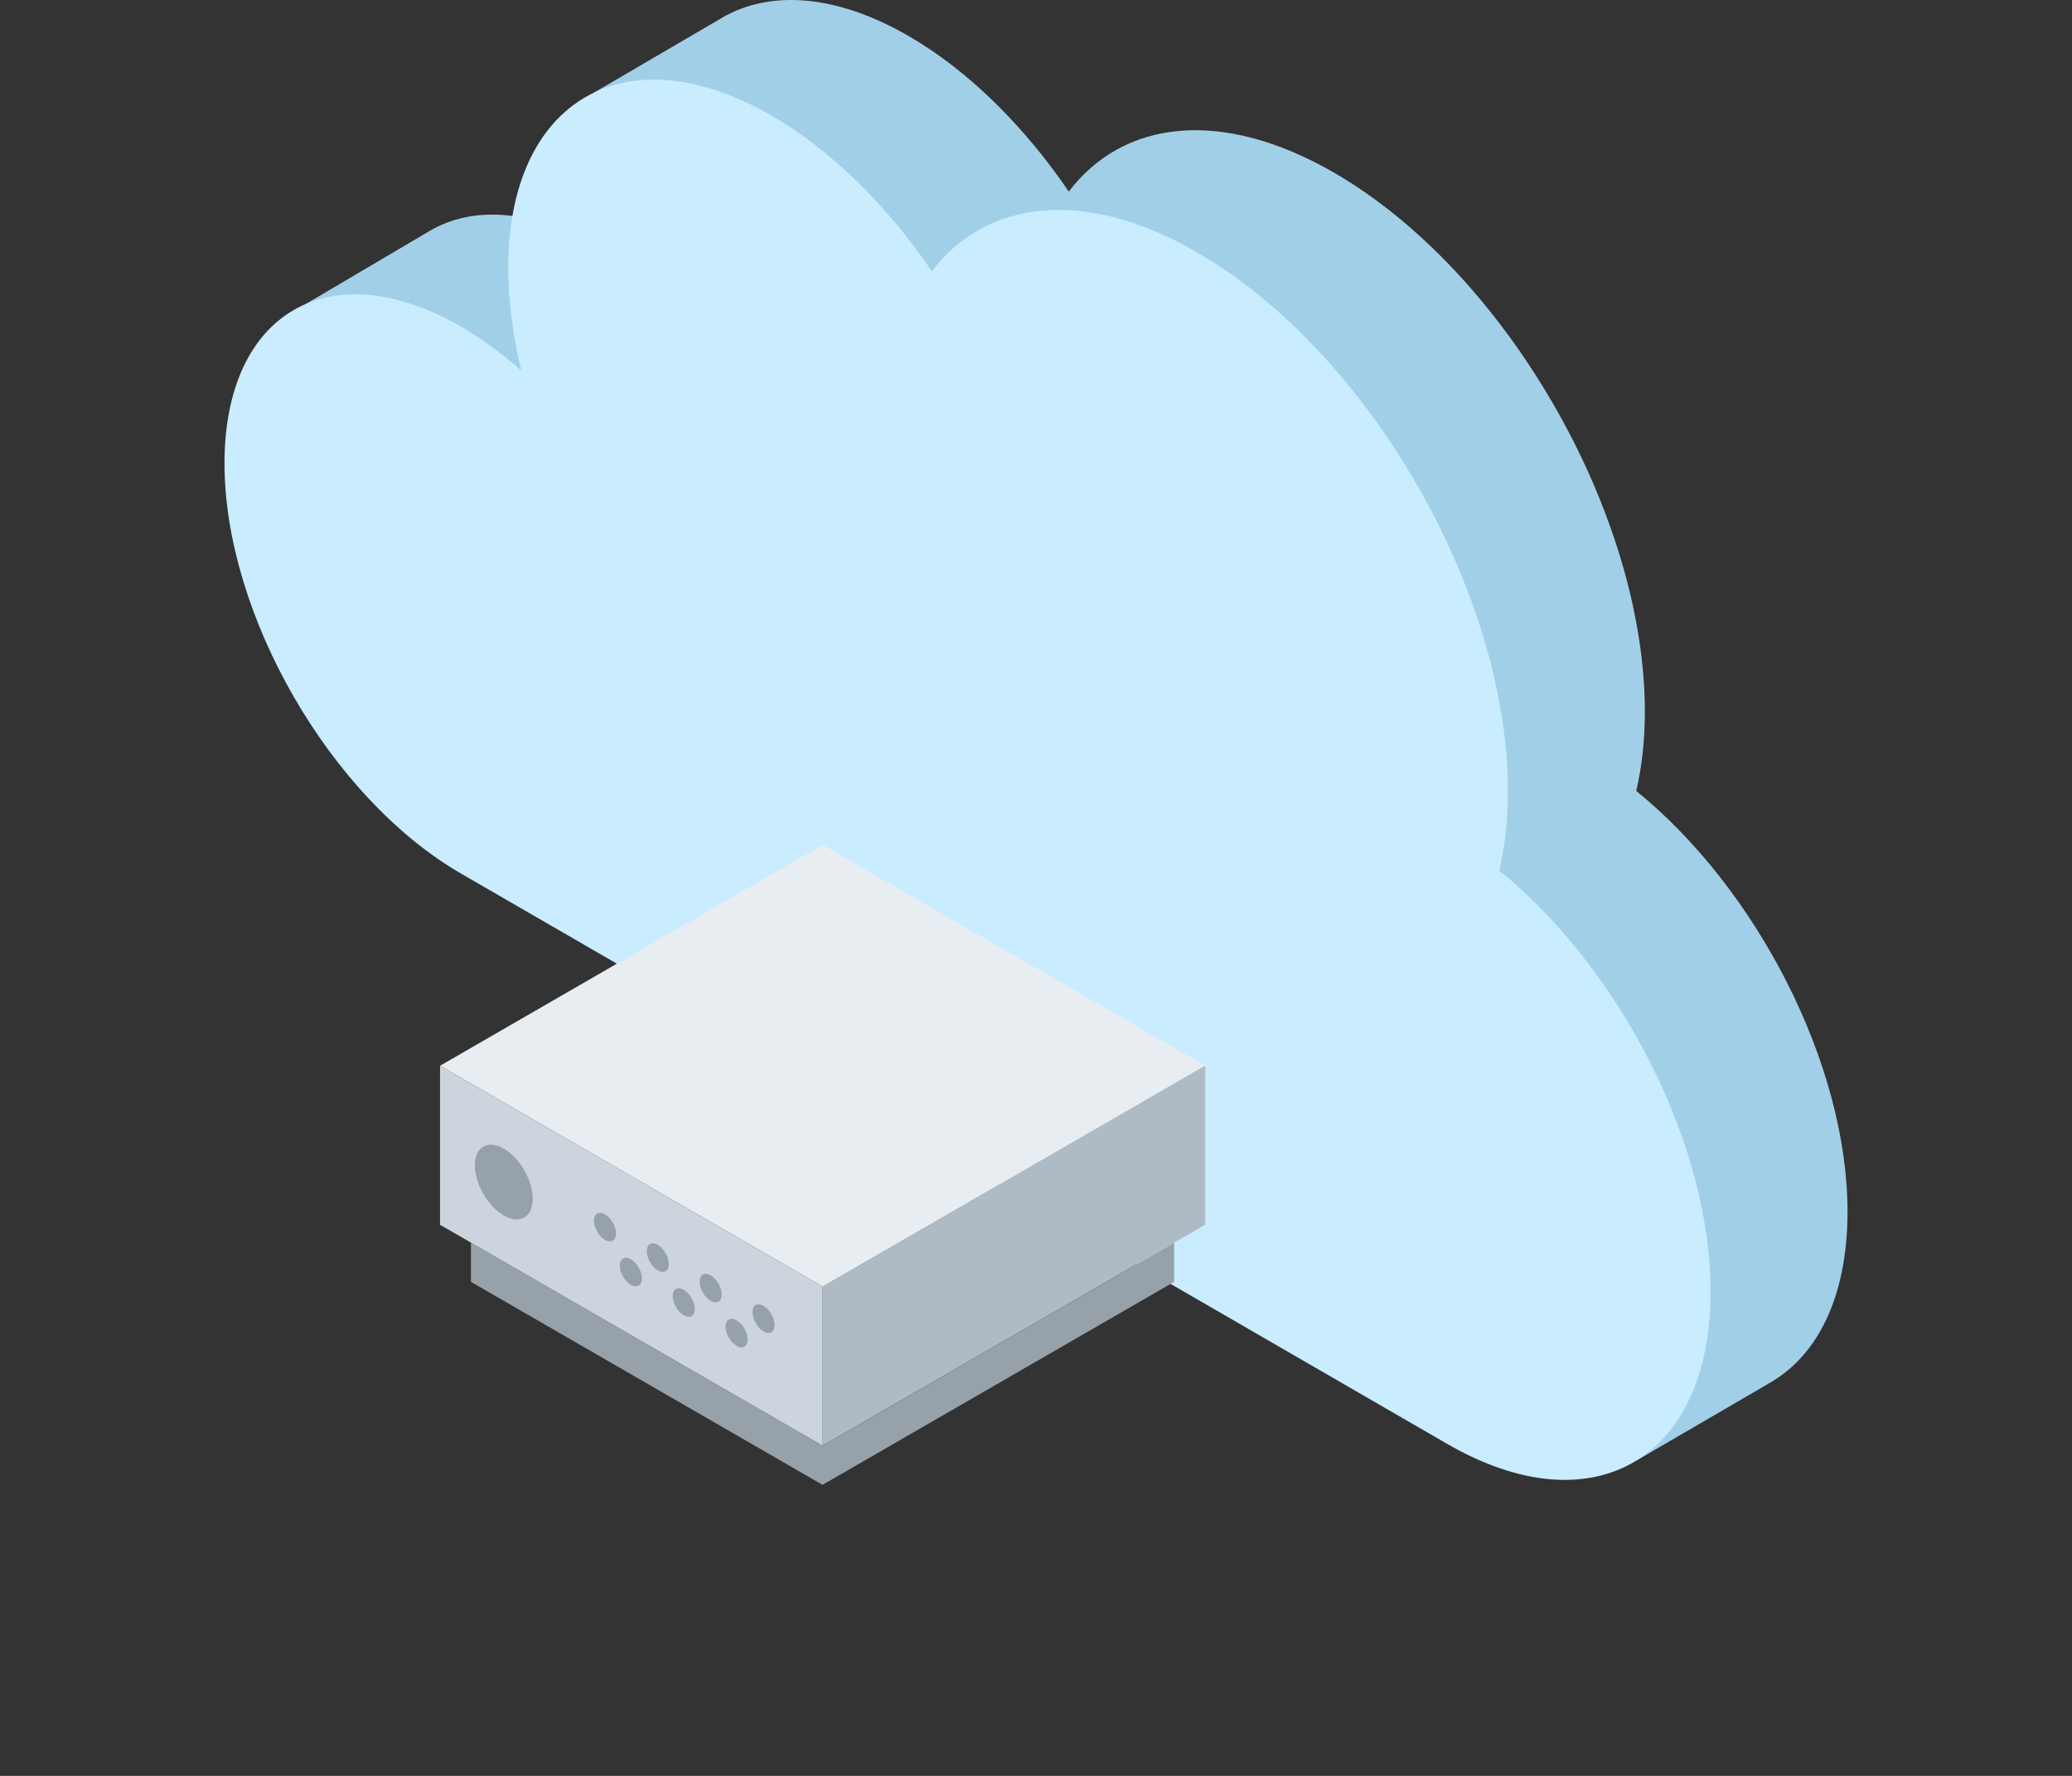 <svg xmlns="http://www.w3.org/2000/svg" width="210" height="180" viewBox="0 0 210 180"><rect x="0" y="0" width="210" height="180" fill="#333333" stroke="none"/><g fill="none" fill-rule="evenodd"><rect width="210" height="180"/><g transform="translate(22.753)"><g transform="matrix(-1 0 0 1 164.495 0)"><path fill="#A1CFE8" d="M143.722,23.419 L143.72,23.422 C139.375,20.836 133.336,21.164 126.656,25.028 C124.539,26.252 122.489,27.758 120.534,29.485 C121.393,25.958 121.864,22.451 121.864,19.089 C121.864,16.111 121.492,13.449 120.812,11.118 L127.069,9.402 L114.336,1.96 C114.159,1.85 113.98,1.745 113.798,1.645 L113.6,1.528 L113.601,1.541 C108.808,-0.984 102.317,-0.49 95.163,3.647 C89.052,7.181 83.424,12.817 78.924,19.416 C73.392,12.143 63.419,10.921 52.032,17.506 C34.639,27.565 20.539,52.029 20.539,72.147 C20.539,75.085 20.848,77.758 21.415,80.166 C9.201,90.068 0,107.865 0,122.828 C0,131.538 3.122,137.595 8.137,140.309 L8.121,140.311 L21.413,148.05 L18.714,141.482 C21.236,140.937 23.918,139.879 26.7,138.27 L126.592,80.498 L126.591,80.497 C126.612,80.484 126.635,80.473 126.656,80.46 C139.89,72.806 150.618,54.192 150.618,38.885 C150.618,38.315 150.599,37.761 150.57,37.216 L156.261,30.815 L143.722,23.419 Z"/><path fill="#C9ECFF" d="M140.533,33.105 C138.416,34.329 136.365,35.836 134.41,37.562 C135.269,34.035 135.74,30.529 135.74,27.166 C135.74,10.109 123.786,3.196 109.04,11.724 C102.929,15.259 97.3,20.894 92.8,27.493 C87.268,20.22 77.295,18.998 65.909,25.583 C48.516,35.643 34.415,60.106 34.415,80.224 C34.415,83.162 34.724,85.836 35.292,88.243 C23.077,98.145 13.877,115.942 13.877,130.906 C13.877,147.962 25.831,154.875 40.577,146.347 L132.86,92.975 L140.469,88.575 L140.467,88.574 C140.489,88.561 140.511,88.55 140.533,88.537 C153.767,80.883 164.495,62.27 164.495,46.962 C164.495,31.655 153.767,25.451 140.533,33.105"/></g><g transform="matrix(-1 0 0 1 99.415 85.63)"><polygon fill="#97A1AA" points="38.802 60.901 74.435 40.328 74.435 44.298 38.802 64.87 3.169 44.298 3.169 40.328"/><polygon fill="#E8EDF2" points="0 22.392 38.783 44.784 77.567 22.392 38.784 0"/><polygon fill="#CCD5DE" points="38.784 44.784 38.784 60.906 77.568 38.514 77.568 22.393"/><polygon fill="#AEBAC4" points=".017 38.5 38.801 60.891 38.801 44.77 .017 22.378"/><path fill="#97A1AA" d="M59.734 39.393C59.734 40.107 60.235 40.397 60.854 40.04 61.472 39.682 61.974 38.814 61.974 38.1 61.974 37.385 61.472 37.096 60.854 37.453 60.235 37.81 59.734 38.678 59.734 39.393M57.105 43.947C57.105 44.662 57.606 44.951 58.225 44.594 58.843 44.237 59.345 43.369 59.345 42.654 59.345 41.94 58.843 41.65 58.225 42.007 57.606 42.365 57.105 43.233 57.105 43.947M54.378 42.485C54.378 43.2 54.879 43.489 55.498 43.132 56.116 42.775 56.618 41.907 56.618 41.192 56.618 40.478 56.116 40.189 55.498 40.545 54.879 40.903 54.378 41.771 54.378 42.485M51.748 47.04C51.748 47.754 52.249 48.043 52.868 47.687 53.486 47.329 53.988 46.461 53.988 45.747 53.988 45.032 53.486 44.743 52.868 45.1 52.249 45.457 51.748 46.325 51.748 47.04M49.021 45.578C49.021 46.292 49.522 46.582 50.141 46.225 50.76 45.867 51.261 44.999 51.261 44.285 51.261 43.57 50.76 43.281 50.141 43.638 49.522 43.995 49.021 44.863 49.021 45.578M46.392 50.132C46.392 50.847 46.893 51.136 47.512 50.779 48.13 50.422 48.632 49.554 48.632 48.839 48.632 48.125 48.13 47.835 47.512 48.192 46.893 48.55 46.392 49.418 46.392 50.132M43.665 48.67C43.665 49.385 44.166 49.674 44.785 49.317 45.403 48.96 45.905 48.092 45.905 47.377 45.905 46.663 45.403 46.374 44.785 46.73 44.166 47.088 43.665 47.956 43.665 48.67M68.176 35.876C68.176 37.746 69.489 38.504 71.108 37.569 72.728 36.633 74.041 34.359 74.041 32.489 74.041 30.619 72.728 29.86 71.108 30.796 69.489 31.731 68.176 34.005 68.176 35.876"/></g></g></g></svg>